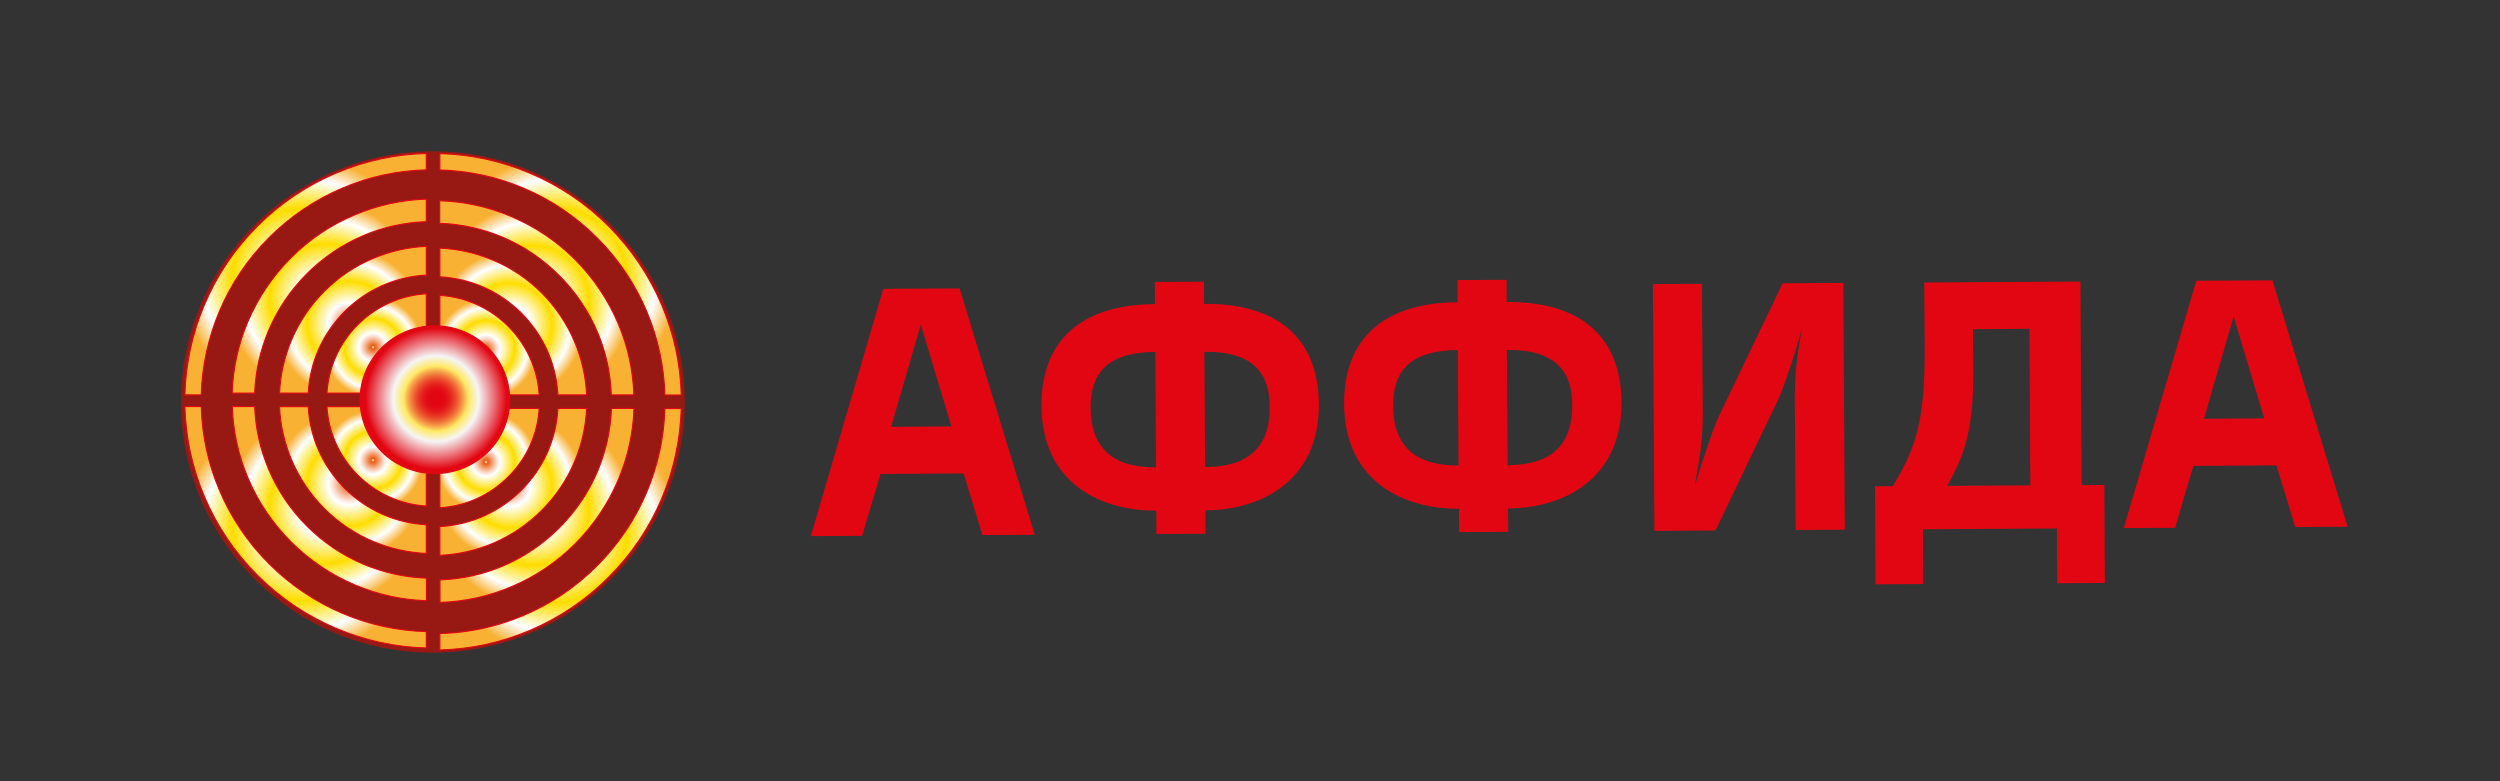 <?xml version="1.0" encoding="utf-8"?>
<!-- Generator: Adobe Illustrator 25.2.1, SVG Export Plug-In . SVG Version: 6.00 Build 0)  -->
<svg version="1.1" id="Слой_1" xmlns="http://www.w3.org/2000/svg" xmlns:xlink="http://www.w3.org/1999/xlink" x="0px" y="0px"
	 viewBox="0 0 186.2 58.2" style="enable-background:new 0 0 186.2 58.2;" xml:space="preserve">
<rect x="0" y="0" width="186.2" height="58.2" fill="#333333" stroke="none"/>
<style type="text/css">
	.st0{fill:#981914;}
	.st1{fill:url(#SVGID_1_);stroke:#E20613;stroke-width:0.084;}
	.st2{fill:url(#SVGID_2_);stroke:#E20613;stroke-width:0.084;}
	.st3{fill:url(#SVGID_3_);stroke:#E20613;stroke-width:0.084;}
	.st4{fill:url(#SVGID_4_);stroke:#E20613;stroke-width:0.084;}
	.st5{fill:url(#SVGID_5_);stroke:#E20613;stroke-width:0.084;}
	.st6{fill:url(#SVGID_6_);stroke:#E20613;stroke-width:0.084;}
	.st7{fill:url(#SVGID_7_);stroke:#E20613;stroke-width:0.084;}
	.st8{fill:url(#SVGID_8_);stroke:#E20613;stroke-width:0.084;}
	.st9{fill:url(#SVGID_9_);stroke:#E20613;stroke-width:0.084;}
	.st10{fill:url(#SVGID_10_);stroke:#E20613;stroke-width:0.084;}
	.st11{fill:url(#SVGID_11_);stroke:#E20613;stroke-width:0.084;}
	.st12{fill:url(#SVGID_12_);stroke:#E20613;stroke-width:0.084;}
	.st13{fill:url(#SVGID_13_);stroke:#E20613;stroke-width:0.084;}
	.st14{fill:url(#SVGID_14_);stroke:#E20613;stroke-width:0.084;}
	.st15{fill:url(#SVGID_15_);stroke:#E20613;stroke-width:0.084;}
	.st16{fill:url(#SVGID_16_);stroke:#E20613;stroke-width:0.084;}
	.st17{fill:url(#SVGID_17_);stroke:#E20613;stroke-width:0.084;}
	.st18{fill:url(#SVGID_18_);stroke:#E20613;stroke-width:0.084;}
	.st19{fill:url(#SVGID_19_);stroke:#E20613;stroke-width:0.084;}
	.st20{fill:url(#SVGID_20_);stroke:#E20613;stroke-width:0.084;}
	.st21{fill:url(#SVGID_21_);stroke:#E20613;stroke-width:0.084;}
	.st22{fill:#E20613;}
</style>
<g>
	<path class="st0" d="M32.24,11.27C42.6,11.27,51,19.63,51,29.94c0,10.31-8.4,18.67-18.76,18.67c-10.36,0-18.76-8.36-18.76-18.67
		C13.48,19.63,21.88,11.27,32.24,11.27z"/>
	<g>
		
			<radialGradient id="SVGID_1_" cx="-903.905" cy="964.903" r="6.54" gradientTransform="matrix(0.836 0 0 0.836 781.68 -782.56)" gradientUnits="userSpaceOnUse">
			<stop  offset="0" style="stop-color:#FFFFFF"/>
			<stop  offset="0.036" style="stop-color:#E95A0C"/>
			<stop  offset="0.052" style="stop-color:#EB661E"/>
			<stop  offset="0.139" style="stop-color:#F3A77D"/>
			<stop  offset="0.209" style="stop-color:#FAD6C3"/>
			<stop  offset="0.259" style="stop-color:#FDF4EE"/>
			<stop  offset="0.285" style="stop-color:#FFFFFF"/>
			<stop  offset="0.576" style="stop-color:#FFDD00"/>
			<stop  offset="0.824" style="stop-color:#FFFFFF"/>
			<stop  offset="1" style="stop-color:#F8B133"/>
		</radialGradient>
		<path class="st1" d="M24.16,21.69c-1.05,1.05-1.87,2.27-2.45,3.64c-0.53,1.26-0.83,2.59-0.89,3.95h2.14
			c0.12-2.3,1.07-4.44,2.71-6.08c1.64-1.64,3.78-2.59,6.08-2.71v-2.14c-1.37,0.06-2.69,0.36-3.95,0.89
			C26.44,19.81,25.21,20.64,24.16,21.69z"/>
		
			<radialGradient id="SVGID_2_" cx="-891.728" cy="967.178" r="4.429" gradientTransform="matrix(0.836 0 0 0.836 781.68 -782.56)" gradientUnits="userSpaceOnUse">
			<stop  offset="0" style="stop-color:#FFFFFF"/>
			<stop  offset="0.036" style="stop-color:#E95A0C"/>
			<stop  offset="0.052" style="stop-color:#EB661E"/>
			<stop  offset="0.139" style="stop-color:#F3A77D"/>
			<stop  offset="0.209" style="stop-color:#FAD6C3"/>
			<stop  offset="0.259" style="stop-color:#FDF4EE"/>
			<stop  offset="0.285" style="stop-color:#FFFFFF"/>
			<stop  offset="0.576" style="stop-color:#FFDD00"/>
			<stop  offset="0.824" style="stop-color:#FFFFFF"/>
			<stop  offset="1" style="stop-color:#F8B133"/>
		</radialGradient>
		<path class="st2" d="M37.56,29.41h2.6c-0.12-1.93-0.93-3.72-2.3-5.1c-1.38-1.38-3.17-2.19-5.1-2.31v2.6
			C35.3,24.85,37.32,26.87,37.56,29.41z"/>
		
			<radialGradient id="SVGID_3_" cx="-901.795" cy="977.081" r="4.429" gradientTransform="matrix(0.836 0 0 0.836 781.68 -782.56)" gradientUnits="userSpaceOnUse">
			<stop  offset="0" style="stop-color:#FFFFFF"/>
			<stop  offset="0.036" style="stop-color:#E95A0C"/>
			<stop  offset="0.052" style="stop-color:#EB661E"/>
			<stop  offset="0.139" style="stop-color:#F3A77D"/>
			<stop  offset="0.209" style="stop-color:#FAD6C3"/>
			<stop  offset="0.259" style="stop-color:#FDF4EE"/>
			<stop  offset="0.285" style="stop-color:#FFFFFF"/>
			<stop  offset="0.576" style="stop-color:#FFDD00"/>
			<stop  offset="0.824" style="stop-color:#FFFFFF"/>
			<stop  offset="1" style="stop-color:#F8B133"/>
		</radialGradient>
		<path class="st3" d="M26.95,30.29h-2.6c0.12,1.93,0.93,3.72,2.3,5.1c1.38,1.37,3.17,2.18,5.1,2.3v-2.6
			C29.21,34.85,27.19,32.82,26.95,30.29z"/>
		
			<radialGradient id="SVGID_4_" cx="-891.728" cy="977.245" r="4.428" gradientTransform="matrix(0.836 0 0 0.836 781.68 -782.56)" gradientUnits="userSpaceOnUse">
			<stop  offset="0" style="stop-color:#FFFFFF"/>
			<stop  offset="0.036" style="stop-color:#E95A0C"/>
			<stop  offset="0.052" style="stop-color:#EB661E"/>
			<stop  offset="0.139" style="stop-color:#F3A77D"/>
			<stop  offset="0.209" style="stop-color:#FAD6C3"/>
			<stop  offset="0.259" style="stop-color:#FDF4EE"/>
			<stop  offset="0.285" style="stop-color:#FFFFFF"/>
			<stop  offset="0.576" style="stop-color:#FFDD00"/>
			<stop  offset="0.824" style="stop-color:#FFFFFF"/>
			<stop  offset="1" style="stop-color:#F8B133"/>
		</radialGradient>
		<path class="st4" d="M40.16,30.42h-2.6c-0.24,2.54-2.27,4.56-4.8,4.8v2.6c1.93-0.12,3.72-0.93,5.1-2.31
			C39.24,34.14,40.04,32.35,40.16,30.42z"/>
		
			<radialGradient id="SVGID_5_" cx="-889.617" cy="965.067" r="6.54" gradientTransform="matrix(0.836 0 0 0.836 781.68 -782.56)" gradientUnits="userSpaceOnUse">
			<stop  offset="0" style="stop-color:#FFFFFF"/>
			<stop  offset="0.036" style="stop-color:#E95A0C"/>
			<stop  offset="0.052" style="stop-color:#EB661E"/>
			<stop  offset="0.139" style="stop-color:#F3A77D"/>
			<stop  offset="0.209" style="stop-color:#FAD6C3"/>
			<stop  offset="0.259" style="stop-color:#FDF4EE"/>
			<stop  offset="0.285" style="stop-color:#FFFFFF"/>
			<stop  offset="0.576" style="stop-color:#FFDD00"/>
			<stop  offset="0.824" style="stop-color:#FFFFFF"/>
			<stop  offset="1" style="stop-color:#F8B133"/>
		</radialGradient>
		<path class="st5" d="M41.55,29.41h2.14c-0.06-1.37-0.36-2.69-0.89-3.95c-0.58-1.36-1.4-2.59-2.45-3.64
			c-1.05-1.05-2.27-1.88-3.64-2.45c-1.26-0.53-2.58-0.83-3.95-0.89v2.14c2.3,0.12,4.44,1.07,6.08,2.71
			C40.48,24.97,41.43,27.11,41.55,29.41z"/>
		
			<radialGradient id="SVGID_6_" cx="-903.905" cy="979.192" r="6.539" gradientTransform="matrix(0.836 0 0 0.836 781.68 -782.56)" gradientUnits="userSpaceOnUse">
			<stop  offset="0" style="stop-color:#FFFFFF"/>
			<stop  offset="0.036" style="stop-color:#E95A0C"/>
			<stop  offset="0.052" style="stop-color:#EB661E"/>
			<stop  offset="0.139" style="stop-color:#F3A77D"/>
			<stop  offset="0.209" style="stop-color:#FAD6C3"/>
			<stop  offset="0.259" style="stop-color:#FDF4EE"/>
			<stop  offset="0.285" style="stop-color:#FFFFFF"/>
			<stop  offset="0.576" style="stop-color:#FFDD00"/>
			<stop  offset="0.824" style="stop-color:#FFFFFF"/>
			<stop  offset="1" style="stop-color:#F8B133"/>
		</radialGradient>
		<path class="st6" d="M22.96,30.29h-2.14c0.06,1.37,0.36,2.69,0.89,3.95c0.58,1.36,1.4,2.59,2.45,3.64
			c1.05,1.05,2.28,1.88,3.64,2.45c1.26,0.53,2.58,0.83,3.95,0.89v-2.14c-2.3-0.12-4.44-1.08-6.08-2.71
			C24.03,34.72,23.08,32.58,22.96,30.29z"/>
		
			<radialGradient id="SVGID_7_" cx="-889.617" cy="979.355" r="6.539" gradientTransform="matrix(0.836 0 0 0.836 781.68 -782.56)" gradientUnits="userSpaceOnUse">
			<stop  offset="0" style="stop-color:#FFFFFF"/>
			<stop  offset="0.036" style="stop-color:#E95A0C"/>
			<stop  offset="0.052" style="stop-color:#EB661E"/>
			<stop  offset="0.139" style="stop-color:#F3A77D"/>
			<stop  offset="0.209" style="stop-color:#FAD6C3"/>
			<stop  offset="0.259" style="stop-color:#FDF4EE"/>
			<stop  offset="0.285" style="stop-color:#FFFFFF"/>
			<stop  offset="0.576" style="stop-color:#FFDD00"/>
			<stop  offset="0.824" style="stop-color:#FFFFFF"/>
			<stop  offset="1" style="stop-color:#F8B133"/>
		</radialGradient>
		<path class="st7" d="M40.35,38.01c1.05-1.05,1.88-2.28,2.45-3.64c0.53-1.26,0.83-2.58,0.89-3.95h-2.14
			c-0.12,2.3-1.07,4.44-2.71,6.08c-1.64,1.64-3.78,2.59-6.08,2.72v2.14c1.37-0.06,2.69-0.36,3.95-0.89
			C38.08,39.89,39.3,39.06,40.35,38.01z"/>
		
			<radialGradient id="SVGID_8_" cx="-901.795" cy="967.014" r="4.429" gradientTransform="matrix(0.836 0 0 0.836 781.68 -782.56)" gradientUnits="userSpaceOnUse">
			<stop  offset="0" style="stop-color:#FFFFFF"/>
			<stop  offset="0.036" style="stop-color:#E95A0C"/>
			<stop  offset="0.052" style="stop-color:#EB661E"/>
			<stop  offset="0.139" style="stop-color:#F3A77D"/>
			<stop  offset="0.209" style="stop-color:#FAD6C3"/>
			<stop  offset="0.259" style="stop-color:#FDF4EE"/>
			<stop  offset="0.285" style="stop-color:#FFFFFF"/>
			<stop  offset="0.576" style="stop-color:#FFDD00"/>
			<stop  offset="0.824" style="stop-color:#FFFFFF"/>
			<stop  offset="1" style="stop-color:#F8B133"/>
		</radialGradient>
		<path class="st8" d="M24.35,29.28h2.6c0.24-2.54,2.27-4.56,4.8-4.8v-2.6c-1.93,0.12-3.72,0.93-5.1,2.3
			C25.28,25.55,24.47,27.35,24.35,29.28z"/>
		
			<radialGradient id="SVGID_9_" cx="-906.014" cy="962.795" r="8.648" gradientTransform="matrix(0.836 0 0 0.836 781.68 -782.56)" gradientUnits="userSpaceOnUse">
			<stop  offset="0" style="stop-color:#FFFFFF"/>
			<stop  offset="0.036" style="stop-color:#E95A0C"/>
			<stop  offset="0.052" style="stop-color:#EB661E"/>
			<stop  offset="0.139" style="stop-color:#F3A77D"/>
			<stop  offset="0.209" style="stop-color:#FAD6C3"/>
			<stop  offset="0.259" style="stop-color:#FDF4EE"/>
			<stop  offset="0.285" style="stop-color:#FFFFFF"/>
			<stop  offset="0.576" style="stop-color:#FFDD00"/>
			<stop  offset="0.824" style="stop-color:#FFFFFF"/>
			<stop  offset="1" style="stop-color:#F8B133"/>
		</radialGradient>
		<path class="st9" d="M21.67,19.2c-1.37,1.37-2.45,2.98-3.21,4.76c-0.72,1.69-1.11,3.48-1.17,5.32h1.68
			c0.06-1.62,0.41-3.18,1.04-4.67c0.67-1.58,1.63-3,2.85-4.22c1.22-1.22,2.64-2.18,4.22-2.85c1.48-0.63,3.05-0.97,4.67-1.03v-1.68
			c-1.84,0.06-3.63,0.45-5.32,1.17C24.65,16.74,23.05,17.82,21.67,19.2z"/>
		
			<radialGradient id="SVGID_10_" cx="-899.68" cy="969.129" r="2.314" gradientTransform="matrix(0.836 0 0 0.836 781.68 -782.56)" gradientUnits="userSpaceOnUse">
			<stop  offset="0.036" style="stop-color:#E95A0C"/>
			<stop  offset="0.052" style="stop-color:#EB661E"/>
			<stop  offset="0.139" style="stop-color:#F3A77D"/>
			<stop  offset="0.209" style="stop-color:#FAD6C3"/>
			<stop  offset="0.259" style="stop-color:#FDF4EE"/>
			<stop  offset="0.285" style="stop-color:#FFFFFF"/>
			<stop  offset="0.576" style="stop-color:#FFDD00"/>
			<stop  offset="0.994" style="stop-color:#E20613"/>
		</radialGradient>
		<path class="st10" d="M27.88,29.28H31c0.14-0.34,0.41-0.61,0.75-0.75v-3.12C29.73,25.64,28.12,27.25,27.88,29.28z"/>
		
			<radialGradient id="SVGID_11_" cx="-893.842" cy="969.294" r="2.313" gradientTransform="matrix(0.836 0 0 0.836 781.68 -782.56)" gradientUnits="userSpaceOnUse">
			<stop  offset="0.036" style="stop-color:#E95A0C"/>
			<stop  offset="0.052" style="stop-color:#EB661E"/>
			<stop  offset="0.139" style="stop-color:#F3A77D"/>
			<stop  offset="0.209" style="stop-color:#FAD6C3"/>
			<stop  offset="0.259" style="stop-color:#FDF4EE"/>
			<stop  offset="0.285" style="stop-color:#FFFFFF"/>
			<stop  offset="0.576" style="stop-color:#FFDD00"/>
			<stop  offset="0.994" style="stop-color:#E20613"/>
		</radialGradient>
		<path class="st11" d="M33.51,29.41h3.12c-0.23-2.02-1.84-3.64-3.87-3.87v3.12C33.1,28.8,33.37,29.07,33.51,29.41z"/>
		
			<radialGradient id="SVGID_12_" cx="-893.842" cy="975.129" r="2.313" gradientTransform="matrix(0.836 0 0 0.836 781.68 -782.56)" gradientUnits="userSpaceOnUse">
			<stop  offset="0.036" style="stop-color:#E95A0C"/>
			<stop  offset="0.052" style="stop-color:#EB661E"/>
			<stop  offset="0.139" style="stop-color:#F3A77D"/>
			<stop  offset="0.209" style="stop-color:#FAD6C3"/>
			<stop  offset="0.259" style="stop-color:#FDF4EE"/>
			<stop  offset="0.285" style="stop-color:#FFFFFF"/>
			<stop  offset="0.576" style="stop-color:#FFDD00"/>
			<stop  offset="0.994" style="stop-color:#E20613"/>
		</radialGradient>
		<path class="st12" d="M36.63,30.42h-3.12c-0.14,0.34-0.41,0.61-0.75,0.75v3.12C34.79,34.06,36.4,32.45,36.63,30.42z"/>
		
			<radialGradient id="SVGID_13_" cx="-899.68" cy="974.966" r="2.314" gradientTransform="matrix(0.836 0 0 0.836 781.68 -782.56)" gradientUnits="userSpaceOnUse">
			<stop  offset="0.036" style="stop-color:#E95A0C"/>
			<stop  offset="0.052" style="stop-color:#EB661E"/>
			<stop  offset="0.139" style="stop-color:#F3A77D"/>
			<stop  offset="0.209" style="stop-color:#FAD6C3"/>
			<stop  offset="0.259" style="stop-color:#FDF4EE"/>
			<stop  offset="0.285" style="stop-color:#FFFFFF"/>
			<stop  offset="0.576" style="stop-color:#FFDD00"/>
			<stop  offset="0.994" style="stop-color:#E20613"/>
		</radialGradient>
		<path class="st13" d="M31,30.29h-3.12c0.23,2.02,1.84,3.63,3.87,3.87v-3.12C31.41,30.9,31.14,30.62,31,30.29z"/>
		
			<radialGradient id="SVGID_14_" cx="-887.508" cy="981.464" r="8.648" gradientTransform="matrix(0.836 0 0 0.836 781.68 -782.56)" gradientUnits="userSpaceOnUse">
			<stop  offset="0" style="stop-color:#FFFFFF"/>
			<stop  offset="0.036" style="stop-color:#E95A0C"/>
			<stop  offset="0.052" style="stop-color:#EB661E"/>
			<stop  offset="0.139" style="stop-color:#F3A77D"/>
			<stop  offset="0.209" style="stop-color:#FAD6C3"/>
			<stop  offset="0.259" style="stop-color:#FDF4EE"/>
			<stop  offset="0.285" style="stop-color:#FFFFFF"/>
			<stop  offset="0.576" style="stop-color:#FFDD00"/>
			<stop  offset="0.824" style="stop-color:#FFFFFF"/>
			<stop  offset="1" style="stop-color:#F8B133"/>
		</radialGradient>
		<path class="st14" d="M42.84,40.5c1.37-1.37,2.45-2.98,3.21-4.76c0.71-1.69,1.11-3.48,1.17-5.32h-1.68
			c-0.06,1.61-0.41,3.18-1.03,4.67c-0.67,1.58-1.63,3-2.85,4.22c-1.22,1.22-2.64,2.18-4.22,2.85c-1.48,0.63-3.05,0.97-4.67,1.03
			v1.68c1.84-0.06,3.63-0.45,5.32-1.17C39.87,42.95,41.47,41.88,42.84,40.5z"/>
		
			<radialGradient id="SVGID_15_" cx="-887.508" cy="962.959" r="8.648" gradientTransform="matrix(0.836 0 0 0.836 781.68 -782.56)" gradientUnits="userSpaceOnUse">
			<stop  offset="0" style="stop-color:#FFFFFF"/>
			<stop  offset="0.036" style="stop-color:#E95A0C"/>
			<stop  offset="0.052" style="stop-color:#EB661E"/>
			<stop  offset="0.139" style="stop-color:#F3A77D"/>
			<stop  offset="0.209" style="stop-color:#FAD6C3"/>
			<stop  offset="0.259" style="stop-color:#FDF4EE"/>
			<stop  offset="0.285" style="stop-color:#FFFFFF"/>
			<stop  offset="0.576" style="stop-color:#FFDD00"/>
			<stop  offset="0.824" style="stop-color:#FFFFFF"/>
			<stop  offset="1" style="stop-color:#F8B133"/>
		</radialGradient>
		<path class="st15" d="M41.65,20.52c1.22,1.22,2.18,2.64,2.85,4.22c0.63,1.48,0.97,3.05,1.03,4.67h1.68
			c-0.06-1.84-0.45-3.63-1.17-5.32c-0.76-1.78-1.84-3.38-3.21-4.76c-1.37-1.38-2.98-2.45-4.76-3.21c-1.69-0.72-3.48-1.11-5.32-1.17
			v1.68c1.62,0.06,3.18,0.41,4.67,1.03C39.01,18.34,40.43,19.3,41.65,20.52z"/>
		
			<radialGradient id="SVGID_16_" cx="-885.399" cy="960.85" r="10.757" gradientTransform="matrix(0.836 0 0 0.836 781.68 -782.56)" gradientUnits="userSpaceOnUse">
			<stop  offset="0" style="stop-color:#FFFFFF"/>
			<stop  offset="0.036" style="stop-color:#E95A0C"/>
			<stop  offset="0.052" style="stop-color:#EB661E"/>
			<stop  offset="0.139" style="stop-color:#F3A77D"/>
			<stop  offset="0.209" style="stop-color:#FAD6C3"/>
			<stop  offset="0.259" style="stop-color:#FDF4EE"/>
			<stop  offset="0.285" style="stop-color:#FFFFFF"/>
			<stop  offset="0.576" style="stop-color:#FFDD00"/>
			<stop  offset="0.824" style="stop-color:#FFFFFF"/>
			<stop  offset="1" style="stop-color:#F8B133"/>
		</radialGradient>
		<path class="st16" d="M44.47,17.71c1.59,1.59,2.83,3.43,3.7,5.49c0.83,1.97,1.29,4.06,1.35,6.22h1.22
			c-0.06-2.32-0.55-4.57-1.45-6.69c-0.93-2.2-2.27-4.18-3.96-5.88c-1.7-1.7-3.67-3.03-5.88-3.96c-2.13-0.9-4.38-1.39-6.69-1.45v1.22
			c2.15,0.06,4.24,0.51,6.22,1.35C41.03,14.87,42.88,16.12,44.47,17.71z"/>
		
			<radialGradient id="SVGID_17_" cx="-906.014" cy="981.3" r="8.648" gradientTransform="matrix(0.836 0 0 0.836 781.68 -782.56)" gradientUnits="userSpaceOnUse">
			<stop  offset="0" style="stop-color:#FFFFFF"/>
			<stop  offset="0.036" style="stop-color:#E95A0C"/>
			<stop  offset="0.052" style="stop-color:#EB661E"/>
			<stop  offset="0.139" style="stop-color:#F3A77D"/>
			<stop  offset="0.209" style="stop-color:#FAD6C3"/>
			<stop  offset="0.259" style="stop-color:#FDF4EE"/>
			<stop  offset="0.285" style="stop-color:#FFFFFF"/>
			<stop  offset="0.576" style="stop-color:#FFDD00"/>
			<stop  offset="0.824" style="stop-color:#FFFFFF"/>
			<stop  offset="1" style="stop-color:#F8B133"/>
		</radialGradient>
		<path class="st17" d="M22.86,39.18c-1.22-1.22-2.18-2.64-2.85-4.23c-0.63-1.48-0.98-3.05-1.04-4.67H17.3
			c0.06,1.84,0.45,3.63,1.17,5.32c0.75,1.78,1.83,3.38,3.21,4.76c1.37,1.37,2.98,2.45,4.76,3.21c1.69,0.72,3.48,1.11,5.32,1.17
			v-1.68c-1.62-0.06-3.18-0.41-4.67-1.03C25.5,41.36,24.08,40.4,22.86,39.18z"/>
		
			<radialGradient id="SVGID_18_" cx="-908.122" cy="960.85" r="10.757" gradientTransform="matrix(0.836 0 0 0.836 781.68 -782.56)" gradientUnits="userSpaceOnUse">
			<stop  offset="0" style="stop-color:#FFFFFF"/>
			<stop  offset="0.036" style="stop-color:#E95A0C"/>
			<stop  offset="0.052" style="stop-color:#EB661E"/>
			<stop  offset="0.139" style="stop-color:#F3A77D"/>
			<stop  offset="0.209" style="stop-color:#FAD6C3"/>
			<stop  offset="0.259" style="stop-color:#FDF4EE"/>
			<stop  offset="0.285" style="stop-color:#FFFFFF"/>
			<stop  offset="0.576" style="stop-color:#FFDD00"/>
			<stop  offset="0.824" style="stop-color:#FFFFFF"/>
			<stop  offset="1" style="stop-color:#F8B133"/>
		</radialGradient>
		<path class="st18" d="M19.18,16.84c-1.7,1.7-3.03,3.67-3.96,5.88c-0.9,2.12-1.39,4.38-1.45,6.69h1.22
			c0.06-2.15,0.52-4.24,1.35-6.22c0.87-2.06,2.11-3.9,3.7-5.49c1.59-1.59,3.43-2.83,5.49-3.7c1.97-0.84,4.06-1.29,6.22-1.35v-1.22
			c-2.32,0.06-4.57,0.55-6.69,1.45C22.86,13.81,20.88,15.14,19.18,16.84z"/>
		
			<radialGradient id="SVGID_19_" cx="-908.122" cy="983.408" r="10.756" gradientTransform="matrix(0.836 0 0 0.836 781.68 -782.56)" gradientUnits="userSpaceOnUse">
			<stop  offset="0" style="stop-color:#FFFFFF"/>
			<stop  offset="0.036" style="stop-color:#E95A0C"/>
			<stop  offset="0.052" style="stop-color:#EB661E"/>
			<stop  offset="0.139" style="stop-color:#F3A77D"/>
			<stop  offset="0.209" style="stop-color:#FAD6C3"/>
			<stop  offset="0.259" style="stop-color:#FDF4EE"/>
			<stop  offset="0.285" style="stop-color:#FFFFFF"/>
			<stop  offset="0.576" style="stop-color:#FFDD00"/>
			<stop  offset="0.824" style="stop-color:#FFFFFF"/>
			<stop  offset="1" style="stop-color:#F8B133"/>
		</radialGradient>
		<path class="st19" d="M20.04,41.99c-1.59-1.59-2.83-3.43-3.7-5.49c-0.84-1.98-1.29-4.06-1.35-6.22h-1.22
			c0.06,2.32,0.55,4.57,1.45,6.69c0.93,2.2,2.26,4.18,3.96,5.88c1.7,1.7,3.68,3.03,5.88,3.96c2.13,0.9,4.38,1.39,6.69,1.45v-1.22
			c-2.15-0.06-4.24-0.51-6.22-1.35C23.48,44.82,21.63,43.58,20.04,41.99z"/>
		
			<radialGradient id="SVGID_20_" cx="-885.399" cy="983.572" r="10.756" gradientTransform="matrix(0.836 0 0 0.836 781.68 -782.56)" gradientUnits="userSpaceOnUse">
			<stop  offset="0" style="stop-color:#FFFFFF"/>
			<stop  offset="0.036" style="stop-color:#E95A0C"/>
			<stop  offset="0.052" style="stop-color:#EB661E"/>
			<stop  offset="0.139" style="stop-color:#F3A77D"/>
			<stop  offset="0.209" style="stop-color:#FAD6C3"/>
			<stop  offset="0.259" style="stop-color:#FDF4EE"/>
			<stop  offset="0.285" style="stop-color:#FFFFFF"/>
			<stop  offset="0.576" style="stop-color:#FFDD00"/>
			<stop  offset="0.824" style="stop-color:#FFFFFF"/>
			<stop  offset="1" style="stop-color:#F8B133"/>
		</radialGradient>
		<path class="st20" d="M45.33,42.99c1.7-1.7,3.03-3.67,3.96-5.87c0.9-2.13,1.38-4.38,1.45-6.69h-1.22
			c-0.06,2.15-0.52,4.24-1.35,6.22c-0.87,2.06-2.12,3.9-3.7,5.49c-1.59,1.59-3.43,2.83-5.49,3.7c-1.98,0.84-4.07,1.29-6.22,1.35
			v1.22c2.32-0.06,4.57-0.55,6.69-1.45C41.66,46.02,43.63,44.69,45.33,42.99z"/>
		
			<radialGradient id="SVGID_21_" cx="816.43" cy="1279.361" r="6.348" gradientTransform="matrix(0 0.874 -0.874 0 1150.631 -683.87)" gradientUnits="userSpaceOnUse">
			<stop  offset="0.085" style="stop-color:#E20613"/>
			<stop  offset="0.125" style="stop-color:#E30B15"/>
			<stop  offset="0.172" style="stop-color:#E4191A"/>
			<stop  offset="0.221" style="stop-color:#E73022"/>
			<stop  offset="0.273" style="stop-color:#EB502D"/>
			<stop  offset="0.326" style="stop-color:#F17A3C"/>
			<stop  offset="0.381" style="stop-color:#F7AD4E"/>
			<stop  offset="0.435" style="stop-color:#FFE864"/>
			<stop  offset="0.436" style="stop-color:#FFE964"/>
			<stop  offset="0.576" style="stop-color:#F5F5F5"/>
			<stop  offset="0.946" style="stop-color:#E20613"/>
		</radialGradient>
		<path class="st21" d="M32.39,35.27c-3.08,0-5.57-2.46-5.57-5.5c0-3.04,2.49-5.5,5.57-5.5c3.08,0,5.57,2.46,5.57,5.5
			C37.97,32.81,35.47,35.27,32.39,35.27z"/>
	</g>
</g>
<g>
	<g>
		<path class="st22" d="M71.47,21.48l5.6,18.35l-3.9,0.02l-1.4-4.59l-6.19,0.04l-1.37,4.61l-3.82,0.02l5.4-18.42L71.47,21.48z
			 M68.58,24.17l-2.21,7.62l4.49-0.03L68.58,24.17z"/>
		<path class="st22" d="M89.67,20.98l0.01,1.65c5.33-0.03,8.51,2.43,8.55,7.47c0.03,5.7-4.28,7.88-8.45,7.91l0.01,1.74l-3.66,0.02
			l-0.01-1.74c-4.17,0.03-8.51-2.07-8.55-7.78c-0.03-5.04,3.13-7.57,8.45-7.6L86.01,21L89.67,20.98z M89.76,34.79
			c3.2-0.02,4.83-1.46,4.81-4.49c-0.01-2.43-1.15-4.13-4.87-4.1L89.76,34.79z M86.05,26.21c-3.74,0.02-4.83,1.74-4.82,4.16
			c0.02,3.03,1.67,4.46,4.87,4.44L86.05,26.21z"/>
		<path class="st22" d="M112.21,20.84l0.01,1.65c5.32-0.03,8.51,2.43,8.55,7.47c0.03,5.7-4.28,7.88-8.45,7.91l0.01,1.74l-3.66,0.02
			l-0.01-1.74c-4.17,0.03-8.51-2.07-8.55-7.78c-0.03-5.04,3.13-7.57,8.45-7.6l-0.01-1.65L112.21,20.84z M112.29,34.65
			c3.2-0.02,4.83-1.46,4.81-4.49c-0.01-2.43-1.16-4.13-4.87-4.1L112.29,34.65z M108.58,26.07c-3.74,0.02-4.83,1.74-4.82,4.16
			c0.02,3.03,1.67,4.46,4.87,4.44L108.58,26.07z"/>
		<path class="st22" d="M126.76,21.14l0.06,9.37c0.01,1.98-0.12,3.06-0.58,5.57l0.03,0c0.42-1.46,1.35-4.25,1.77-5.11l4.73-9.87
			l4.52-0.03l0.11,18.38l-3.66,0.02l-0.06-9.37c-0.01-1.98,0.06-3.06,0.53-5.57l-0.03,0c-0.39,1.55-1.32,4.31-1.74,5.22l-4.67,9.76
			l-4.55,0.03l-0.11-18.38L126.76,21.14z"/>
		<path class="st22" d="M154.95,20.97l0.09,15.16l1.69-0.01l0.04,7.3l-3.55,0.02l-0.02-4.08l-9.98,0.06l0.02,4.08l-3.55,0.02
			l-0.04-7.3l1.32-0.01c1.89-3.04,2.42-5.28,2.38-10.6l-0.03-4.57L154.95,20.97z M151.15,24.49l-4.2,0.03l0.02,3.06
			c0.02,3.78-0.42,6.01-1.96,8.61l6.21-0.04L151.15,24.49z"/>
		<path class="st22" d="M169.25,20.88l5.6,18.35l-3.9,0.02l-1.4-4.59l-6.19,0.04L162,39.31l-3.82,0.02l5.4-18.42L169.25,20.88z
			 M166.36,23.57l-2.21,7.62l4.49-0.03L166.36,23.57z"/>
	</g>
</g>
</svg>
